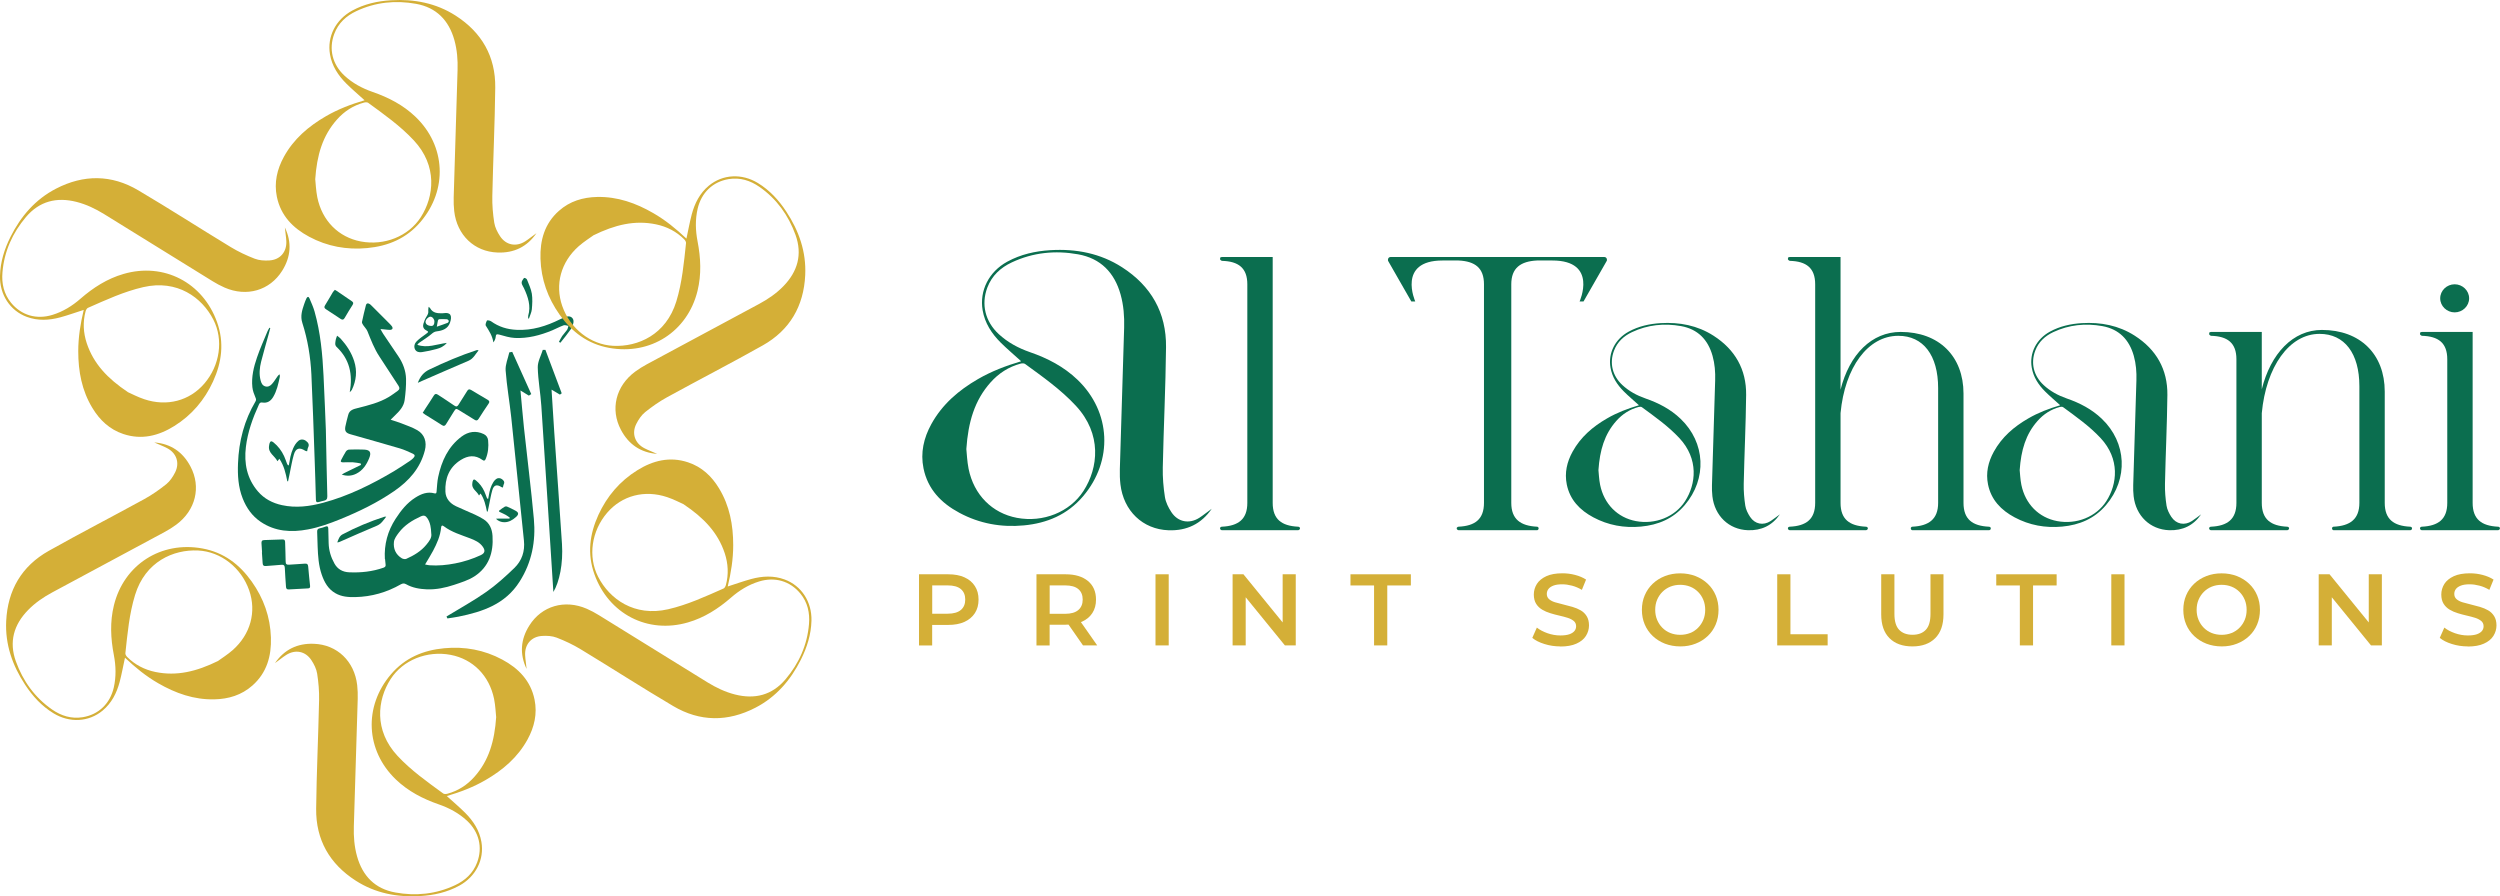 <svg id="Layer_1" data-name="Layer 1" xmlns="http://www.w3.org/2000/svg" viewBox="0 0 476.98 171.02">
  <defs>
    <style>
      .cls-1 {
        fill: #0b6e4f;
      }

      .cls-2 {
        fill: #d4af37;
      }
    </style>
  </defs>
  <g>
    <g>
      <g>
        <path class="cls-1" d="m51.57,62.58c-.1.38-.19.76-.3,1.14-.48,1.76-1,3.52-1.45,5.29-.29,1.17-.41,2.37-.1,3.56.13.51.34.99.9,1.15.52.15.95-.1,1.27-.46.37-.41.67-.9.99-1.36.12-.17.23-.34.47-.48.02.16.07.33.04.48-.29,1.32-.56,2.65-1.27,3.84-.47.78-1.11,1.21-2.06,1.06-.32-.05-.5.03-.65.36-1.19,2.6-2.16,5.28-2.5,8.14-.37,3.11.2,6.01,2.3,8.46,1.21,1.41,2.79,2.23,4.59,2.62,2.67.58,5.28.24,7.88-.46,4.81-1.3,9.22-3.49,13.49-6.02,1.06-.63,2.07-1.33,3.1-2.01.22-.14.42-.33.6-.51.34-.35.33-.62-.11-.82-.81-.37-1.63-.76-2.48-1.01-3.14-.93-6.29-1.8-9.43-2.7-.85-.24-1.12-.61-.96-1.47.14-.74.36-1.47.54-2.2.23-.96,1.03-1.13,1.83-1.33,2.05-.52,4.1-1.02,5.94-2.12.59-.35,1.13-.77,1.69-1.17.36-.26.4-.56.14-.95-1.22-1.85-2.41-3.72-3.63-5.57-1-1.51-1.63-3.19-2.3-4.85-.17-.42-.54-.75-.79-1.14-.12-.19-.28-.43-.25-.62.22-1.07.48-2.13.75-3.18.11-.41.4-.45.74-.23.12.08.22.18.32.28,1.17,1.17,2.34,2.34,3.51,3.51.12.12.25.25.35.39.31.41.18.72-.33.74-.35.01-.7-.06-1.05-.09-.2-.02-.4-.04-.76-.07.22.4.36.68.53.93.97,1.45,1.95,2.88,2.92,4.33.86,1.29,1.39,2.72,1.43,4.25.03,1.35-.09,2.71-.27,4.05-.16,1.18-.94,2.06-1.78,2.86-.27.26-.54.53-.89.88.77.26,1.42.44,2.05.69,1.03.41,2.09.76,3.04,1.31,1.41.82,1.84,2.27,1.44,3.85-.87,3.4-3.03,5.82-5.83,7.75-3.21,2.22-6.7,3.91-10.31,5.38-2.01.82-4.04,1.55-6.17,1.95-3.18.6-6.26.42-9.03-1.46-1.62-1.1-2.71-2.65-3.42-4.46-.85-2.16-.98-4.41-.89-6.7.08-2.09.37-4.14.93-6.15.55-1.99,1.36-3.88,2.41-5.66.15-.26.12-.43,0-.71-.27-.64-.53-1.31-.6-1.99-.21-1.97.26-3.87.89-5.7.58-1.71,1.34-3.36,2.02-5.03.09-.22.23-.41.35-.62.06.02.12.05.17.07Z"></path>
        <path class="cls-1" d="m73.43,106.66c-.16-2.78.53-5.34,2.04-7.67,1.02-1.57,2.17-3.04,3.79-4.06,1.11-.7,2.29-1.18,3.65-.8.36.1.36-.15.39-.39.09-.91.11-1.84.3-2.73.65-3.05,1.9-5.8,4.47-7.72,1.28-.95,2.73-1.19,4.23-.47.49.24.78.66.83,1.21.12,1.21.01,2.39-.46,3.52-.14.34-.31.44-.63.2-1.38-1.01-2.76-.85-4.13.01-2.24,1.4-3.04,3.55-2.93,6.05.05,1.27.85,2.22,2.01,2.77,1.19.56,2.41,1.05,3.61,1.6.56.26,1.11.55,1.63.87,1.18.73,1.66,1.89,1.74,3.21.2,3.16-.7,5.9-3.43,7.69-1.17.76-2.58,1.19-3.92,1.64-1.67.55-3.4.92-5.19.85-1.38-.06-2.73-.28-3.96-.98-.35-.2-.65-.17-.99.02-2.69,1.54-5.59,2.37-8.7,2.44-1.31.03-2.62-.06-3.79-.74-1.4-.8-2.12-2.11-2.62-3.58-.59-1.72-.7-3.52-.77-5.31-.04-.93-.05-1.87-.09-2.8-.02-.39.08-.63.52-.7.36-.06.71-.19,1.06-.32.38-.15.53-.01.54.37.02.93.04,1.87.07,2.8.04,1.38.43,2.67,1.1,3.87.61,1.1,1.59,1.63,2.81,1.68,2.23.1,4.43-.13,6.56-.88.37-.13.45-.32.39-.67-.05-.33-.07-.67-.1-1Zm7.68,1.04c.32.06.57.13.82.15,1.66.12,3.3-.04,4.94-.36,1.68-.33,3.3-.85,4.85-1.57.81-.38.9-.89.39-1.61-.6-.85-1.5-1.24-2.43-1.6-1.72-.66-3.51-1.17-5.01-2.31-.31-.23-.48-.13-.51.25-.15,1.61-.8,3.05-1.54,4.45-.45.85-.97,1.66-1.51,2.58Zm1.17-5.92c-.05-1.1-.18-2.04-.71-2.86-.37-.56-.7-.67-1.3-.39-1.62.74-3.11,1.67-4.19,3.11-.39.52-.85,1.13-.92,1.74-.15,1.29.33,2.43,1.51,3.14.23.13.61.2.83.11,1.46-.65,2.82-1.45,3.85-2.71.53-.65,1.08-1.33.93-2.14Z"></path>
        <path class="cls-1" d="m62.17,81.96c.11,5.38.18,9.05.28,12.71.02.58-.22.79-.73.88-.29.05-.58.15-.87.23-.4.11-.57,0-.58-.45-.06-2.57-.15-5.15-.24-7.72-.2-5.39-.36-10.78-.62-16.17-.16-3.33-.7-6.63-1.72-9.81-.43-1.32-.05-2.45.35-3.63.13-.37.26-.73.43-1.08.15-.32.4-.39.56-.02.36.84.74,1.67.99,2.55,1.13,4.01,1.51,8.13,1.71,12.27.2,3.98.34,7.96.44,10.23Z"></path>
        <path class="cls-1" d="m80.65,78.76c.19-.3.36-.58.54-.85.53-.81,1.07-1.61,1.58-2.44.22-.36.44-.38.78-.16,1.04.69,2.1,1.35,3.12,2.07.41.29.61.17.83-.19.54-.87,1.1-1.72,1.63-2.59.21-.34.41-.4.76-.19,1.05.64,2.11,1.26,3.17,1.88.32.19.39.39.16.72-.66.96-1.29,1.93-1.91,2.91-.23.36-.45.37-.78.16-.98-.62-1.97-1.22-2.96-1.83-.54-.33-.6-.32-.95.23-.5.8-1.01,1.61-1.5,2.42-.22.36-.43.47-.84.19-1.04-.69-2.11-1.32-3.17-1.99-.15-.09-.28-.21-.46-.35Z"></path>
        <path class="cls-1" d="m50,105.39c-.03-.58-.06-1.16-.11-1.74-.03-.39.1-.6.52-.61,1.16-.03,2.32-.07,3.49-.12.42-.02.5.23.5.57.03,1.22.09,2.43.1,3.65,0,.46.16.63.62.6,1-.08,2.01-.11,3.01-.2.46-.04.63.11.67.56.1,1.23.23,2.45.36,3.68.03.32-.07.47-.39.48-1.23.07-2.46.13-3.69.2-.42.02-.5-.24-.52-.57-.08-1.18-.17-2.35-.22-3.53-.02-.48-.2-.65-.69-.6-.96.1-1.93.14-2.9.23-.42.04-.62-.1-.64-.54-.03-.69-.09-1.37-.14-2.06.01,0,.02,0,.03,0Z"></path>
        <path class="cls-1" d="m81.79,58.54c.14.13.22.17.26.24.53.97,1.44,1.01,2.38.99.07,0,.14,0,.21-.02,1.39-.22,1.65.55,1.22,1.8-.4,1.18-1.43,1.54-2.54,1.67-.46.05-.73.28-1.06.56-.69.58-1.48,1.06-2.22,1.58-.16.11-.3.24-.42.43,1.9.68,3.69-.12,5.63-.37-.58.7-1.27.98-1.97,1.17-.91.25-1.84.45-2.78.59-.51.08-1.08-.02-1.33-.55-.26-.56-.05-1.15.36-1.55.53-.51,1.14-.93,1.74-1.36.54-.4.54-.42-.02-.73-.47-.26-.61-.71-.48-1.18.14-.5.34-1,.62-1.43.23-.36.39-.68.32-1.11-.03-.21.04-.43.07-.74Zm1.09,2.81c0-.47-.38-.92-.76-.93-.39,0-.93.56-.93.99,0,.45.46.77,1.12.78.37,0,.58-.3.57-.84Zm.47.98c.77-.27,1.43-.49,2.06-.74.11-.04.24-.27.21-.37-.04-.13-.22-.3-.36-.31-.49-.04-.98-.03-1.47-.01-.08,0-.2.14-.23.23-.08.32-.12.65-.22,1.2Z"></path>
        <path class="cls-1" d="m63.9,55.3c.16.1.27.15.37.22.94.64,1.88,1.3,2.83,1.93.3.2.39.38.17.73-.53.81-1.02,1.64-1.51,2.48-.2.35-.42.42-.76.19-.93-.63-1.88-1.24-2.82-1.86-.3-.19-.38-.4-.16-.74.52-.82.98-1.66,1.48-2.49.1-.17.26-.3.39-.46Z"></path>
        <path class="cls-1" d="m68.82,88.42c-.5-.08-.99-.19-1.49-.22-.63-.03-1.27,0-1.9.01-.37,0-.51-.13-.33-.47.29-.54.57-1.09.9-1.61.11-.17.38-.34.58-.35.97-.03,1.94-.05,2.9,0,1.14.06,1.4.55.96,1.63-.51,1.25-1.22,2.35-2.47,2.97-.86.43-1.78.5-2.77.17.16-.1.32-.21.48-.29,1.06-.52,2.13-1.04,3.19-1.56-.02-.1-.04-.19-.06-.29Z"></path>
        <path class="cls-1" d="m97.25,98.75c-.26-.18-.51-.38-.79-.53-.35-.19-.72-.35-1.08-.52-.21-.1-.26-.21-.05-.36.31-.23.62-.46.96-.66.11-.07.31-.09.42-.04.56.25,1.12.5,1.65.8.63.35.64.7.1,1.19-.64.57-1.34,1-2.22,1.01-.6,0-1.15-.2-1.62-.66.12-.01.24-.03.35-.03.75,0,1.5,0,2.24,0,.02-.06.03-.12.05-.18Z"></path>
        <path class="cls-1" d="m79.71,73.05c.46-1.23,1.13-2.04,2.25-2.57,2.92-1.4,5.88-2.66,8.96-3.67.11-.04.23-.02.39.03-.6.71-.97,1.58-1.92,1.99-2.97,1.26-5.92,2.57-8.88,3.85-.22.1-.45.2-.8.36Z"></path>
        <path class="cls-1" d="m54.81,91.79c-.29-1.48-.62-2.95-1.51-4.26-.11.14-.21.26-.37.47-.5-1.05-1.84-1.56-1.59-2.98.02-.12.03-.25.06-.36.15-.52.37-.59.79-.25.87.71,1.54,1.59,2.01,2.61.22.48.38.98.57,1.47.04.1.12.19.18.28.05,0,.1,0,.15,0,.05-.26.11-.51.15-.77.17-1.14.47-2.24,1.09-3.22.17-.26.39-.5.63-.7.39-.31.97-.29,1.38.02.42.32.73.66.44,1.25-.11.21-.12.47-.19.75-.15-.04-.27-.04-.37-.1-1.08-.71-1.81-.51-2.17.74-.35,1.19-.54,2.43-.8,3.65-.1.47-.2.95-.3,1.43h-.16Z"></path>
        <path class="cls-1" d="m92.9,97.59c-.24-1.19-.49-2.37-1.21-3.43-.09.12-.17.21-.3.38-.4-.85-1.48-1.25-1.27-2.39.02-.1.02-.2.05-.29.12-.42.3-.48.63-.2.7.57,1.24,1.28,1.61,2.1.18.38.3.79.46,1.18.03.08.1.15.15.23.04,0,.08,0,.12,0,.04-.21.09-.41.12-.62.14-.92.38-1.8.88-2.59.13-.21.31-.4.51-.56.31-.25.78-.23,1.11.01.34.25.59.53.35,1-.09.17-.1.38-.15.6-.12-.03-.22-.03-.29-.08-.87-.57-1.45-.41-1.74.59-.28.96-.43,1.95-.64,2.93-.08.38-.16.76-.24,1.15h-.13Z"></path>
        <path class="cls-1" d="m66.73,74.83c.61-3.41-.04-6.29-2.49-8.62-.41-.39-.26-.81-.21-1.23.04-.32.18-.62.28-.93.24.19.5.35.7.58,1.13,1.25,2.04,2.64,2.56,4.26.61,1.89.41,3.72-.44,5.49-.06.13-.2.23-.41.46Z"></path>
        <path class="cls-1" d="m73.7,98.56c-.55.71-.96,1.39-1.79,1.74-2.37.98-4.7,2.03-7.05,3.06-.15.07-.31.12-.51.13.22-.6.41-1.22.99-1.53,2.57-1.36,5.24-2.48,8-3.37.08-.02.17-.01.36-.02Z"></path>
      </g>
      <g>
        <path class="cls-1" d="m106.64,65.23c.2-.37.38-.77.62-1.12.28-.41.65-.76.93-1.17.14-.21.18-.5.26-.76-.31-.05-.66-.21-.92-.11-.74.26-1.42.65-2.15.95-2.29.95-4.66,1.58-7.15,1.46-1-.05-2-.37-2.98-.64-.5-.14-.64-.04-.68.45-.03.36-.19.7-.44,1.04-.18-1.25-.82-2.2-1.44-3.19-.13-.21.06-.69.22-.99.04-.08.58,0,.78.15,1.46,1.05,3.07,1.55,4.86,1.63,2.98.15,5.69-.71,8.3-2.01.38-.19.79-.34,1.19-.48.79-.28,1.49.24,1.37,1.07-.07.45-.24.93-.51,1.31-.62.89-1.31,1.72-1.98,2.57-.1-.06-.2-.11-.3-.17Z"></path>
        <path class="cls-1" d="m100.78,60.76c0-.18-.04-.37,0-.53.55-1.87-.04-3.57-.81-5.24-.23-.5-.7-.96-.26-1.57.11-.15.24-.41.34-.4.18.02.44.17.5.33.34.88.77,1.76.92,2.68.15.98.09,2,0,3-.06.59-.36,1.16-.55,1.74-.05,0-.1,0-.14,0Z"></path>
        <g>
          <path class="cls-1" d="m85.19,117.62c2.54-1.55,5.17-2.99,7.6-4.7,1.9-1.33,3.65-2.92,5.33-4.54,1.45-1.4,2.06-3.18,1.84-5.26-.83-7.83-1.59-15.68-2.42-23.51-.32-2.98-.85-5.95-1.07-8.93-.08-1.13.45-2.3.7-3.45.19-.03.38-.07.56-.1,1.21,2.69,2.42,5.37,3.63,8.06-.15.1-.31.19-.46.29-.43-.26-.85-.52-1.6-.98.24,2.54.43,4.84.67,7.13.62,5.8,1.36,11.59,1.89,17.4.38,4.22-.38,8.23-2.71,11.91-2.73,4.33-7.04,5.77-11.67,6.71-.7.14-1.41.23-2.12.34-.06-.12-.12-.25-.17-.37Z"></path>
          <path class="cls-1" d="m105.58,112.97c-.75-11.67-1.5-23.61-2.3-35.55-.16-2.45-.63-4.89-.68-7.34-.02-1.1.62-2.22.96-3.33.17,0,.33,0,.5,0,1.04,2.76,2.07,5.53,3.11,8.29-.11.08-.22.17-.34.25-.45-.27-.9-.53-1.6-.95.18,2.84.34,5.5.52,8.17.49,7.09,1.01,14.17,1.47,21.26.25,3.76-.49,7.28-1.65,9.19Z"></path>
        </g>
      </g>
    </g>
    <g>
      <path class="cls-2" d="m85.26,151.89c1.22,1.11,2.4,2.1,3.48,3.18,1.55,1.55,2.73,3.34,3.11,5.56.58,3.38-1.08,6.64-4.24,8.36-2.32,1.26-4.82,1.82-7.43,1.97-4.39.26-8.56-.53-12.3-2.93-4.99-3.2-7.63-7.8-7.56-13.74.08-6.9.41-13.79.56-20.69.04-1.69-.11-3.41-.37-5.08-.14-.9-.6-1.81-1.11-2.58-1.13-1.71-3.06-2.08-4.79-.98-.75.47-1.42,1.06-2.15,1.56,1.79-2.61,4.3-3.81,7.43-3.69,4.44.16,7.74,3.34,8.26,7.9.1.87.12,1.75.1,2.62-.24,8.11-.5,16.21-.74,24.32-.06,1.92.09,3.84.61,5.7,1.06,3.77,3.43,6.21,7.31,6.91,3.91.71,7.75.32,11.39-1.39,1.93-.9,3.44-2.28,4.21-4.33,1.09-2.89.37-5.83-1.94-7.98-1.55-1.44-3.38-2.42-5.37-3.11-3.03-1.05-5.84-2.5-8.18-4.74-5.8-5.55-6.17-13.94-.97-20.05,2.69-3.17,6.18-4.62,10.18-5,3.89-.37,7.62.31,11.07,2.16,3.12,1.67,5.43,4.04,6.17,7.64.55,2.7-.04,5.23-1.34,7.61-1.87,3.41-4.71,5.83-8.03,7.75-2.31,1.34-4.78,2.28-7.37,3.04Zm9.4-15.11c-.08-.73-.13-2.09-.39-3.41-.91-4.48-4.05-7.62-8.3-8.43-4.49-.85-9.09.98-11.44,4.62-2.56,3.97-3.21,9.8,1.32,14.66,2.59,2.78,5.67,4.95,8.71,7.17.18.13.54.12.79.05,2.05-.55,3.77-1.66,5.17-3.24,2.74-3.08,3.84-6.79,4.15-11.44Z"></path>
      <path class="cls-2" d="m23.84,125.5c-.35,1.61-.62,3.13-1.01,4.61-.57,2.12-1.53,4.03-3.26,5.47-2.64,2.19-6.29,2.38-9.36.51-2.25-1.37-3.99-3.27-5.42-5.45-2.42-3.68-3.82-7.68-3.61-12.12.28-5.92,2.94-10.51,8.12-13.42,6.01-3.38,12.15-6.54,18.2-9.86,1.48-.81,2.9-1.8,4.22-2.86.71-.57,1.27-1.42,1.69-2.25.92-1.83.27-3.69-1.55-4.64-.78-.41-1.63-.7-2.43-1.08,3.15.24,5.45,1.82,6.91,4.59,2.08,3.92.98,8.37-2.71,11.1-.7.52-1.45.98-2.22,1.4-7.14,3.85-14.29,7.67-21.43,11.52-1.69.91-3.28,1.99-4.63,3.38-2.73,2.8-3.66,6.07-2.32,9.79,1.35,3.74,3.6,6.88,6.89,9.17,1.75,1.21,3.69,1.83,5.85,1.48,3.05-.5,5.23-2.59,5.94-5.67.47-2.07.41-4.14.01-6.21-.61-3.15-.76-6.3.01-9.45,1.91-7.79,8.99-12.31,16.88-10.87,4.09.75,7.09,3.04,9.42,6.32,2.26,3.18,3.54,6.75,3.66,10.67.11,3.54-.78,6.73-3.53,9.16-2.06,1.83-4.55,2.58-7.26,2.64-3.89.09-7.41-1.16-10.73-3.08-2.31-1.33-4.36-3-6.32-4.86Zm17.79.58c.6-.44,1.75-1.16,2.76-2.04,3.42-3.02,4.57-7.32,3.15-11.41-1.51-4.32-5.39-7.38-9.73-7.6-4.72-.23-10.09,2.12-12.04,8.48-1.11,3.63-1.45,7.39-1.85,11.13-.02.22.17.53.35.71,1.5,1.5,3.32,2.43,5.39,2.86,4.04.83,7.81-.07,11.98-2.12Z"></path>
      <path class="cls-2" d="m15.99,59.12c-1.57.5-3.02,1.03-4.5,1.43-2.12.57-4.26.69-6.37-.09C1.9,59.27-.09,56.19,0,52.6c.07-2.64.84-5.08,2.01-7.42,1.97-3.93,4.74-7.15,8.69-9.19,5.27-2.72,10.57-2.7,15.68.32,5.94,3.51,11.74,7.25,17.64,10.83,1.45.88,3,1.61,4.58,2.22.85.33,1.86.39,2.79.33,2.05-.12,3.33-1.61,3.24-3.66-.04-.88-.21-1.76-.28-2.64,1.36,2.85,1.15,5.63-.52,8.28-2.36,3.76-6.76,5.03-10.97,3.2-.8-.35-1.58-.77-2.32-1.23-6.9-4.26-13.79-8.54-20.69-12.8-1.64-1.01-3.37-1.84-5.25-2.32-3.79-.97-7.09-.13-9.64,2.88-2.57,3.04-4.16,6.55-4.49,10.56-.18,2.12.26,4.12,1.64,5.81,1.96,2.39,4.86,3.24,7.88,2.31,2.03-.62,3.79-1.71,5.38-3.1,2.42-2.1,5.08-3.81,8.19-4.71,7.7-2.25,15.15,1.63,17.85,9.19,1.4,3.91.91,7.66-.76,11.32-1.63,3.55-4.08,6.44-7.41,8.51-3,1.87-6.22,2.68-9.7,1.52-2.62-.87-4.51-2.65-5.91-4.97-2.02-3.32-2.7-6.99-2.7-10.83,0-2.67.42-5.28,1.05-7.91Zm8.39,15.69c.68.3,1.88.94,3.15,1.36,4.33,1.45,8.63.3,11.45-2.98,2.98-3.47,3.7-8.36,1.72-12.22-2.16-4.21-6.88-7.68-13.36-6.19-3.7.85-7.12,2.44-10.57,3.96-.21.09-.37.41-.44.65-.55,2.05-.44,4.09.22,6.09,1.3,3.91,3.96,6.73,7.83,9.32Z"></path>
      <path class="cls-2" d="m69.55,19.12c-1.22-1.11-2.4-2.1-3.48-3.18-1.55-1.55-2.73-3.34-3.11-5.56-.58-3.38,1.08-6.64,4.24-8.36,2.32-1.26,4.82-1.82,7.43-1.97,4.39-.26,8.56.53,12.3,2.93,4.99,3.2,7.63,7.8,7.56,13.74-.08,6.9-.41,13.79-.56,20.69-.04,1.69.11,3.41.37,5.08.14.9.6,1.81,1.11,2.58,1.13,1.71,3.06,2.08,4.79.98.75-.47,1.42-1.06,2.15-1.56-1.79,2.61-4.3,3.81-7.43,3.69-4.44-.16-7.74-3.34-8.26-7.9-.1-.87-.12-1.75-.1-2.62.24-8.11.5-16.21.74-24.32.06-1.92-.09-3.84-.61-5.7-1.06-3.77-3.43-6.21-7.31-6.91-3.91-.71-7.75-.32-11.39,1.39-1.93.9-3.44,2.28-4.21,4.33-1.09,2.89-.37,5.83,1.94,7.98,1.55,1.44,3.38,2.42,5.37,3.11,3.03,1.05,5.84,2.5,8.18,4.74,5.8,5.55,6.17,13.94.97,20.05-2.69,3.17-6.18,4.62-10.18,5-3.89.37-7.62-.31-11.07-2.16-3.12-1.67-5.43-4.04-6.17-7.64-.55-2.7.04-5.23,1.34-7.61,1.87-3.41,4.71-5.83,8.03-7.75,2.31-1.34,4.78-2.28,7.37-3.04Zm-9.4,15.11c.08.73.13,2.09.39,3.41.91,4.48,4.05,7.62,8.3,8.43,4.49.85,9.09-.98,11.44-4.62,2.56-3.97,3.21-9.8-1.32-14.66-2.59-2.78-5.67-4.95-8.71-7.17-.18-.13-.54-.12-.79-.05-2.05.55-3.77,1.66-5.17,3.24-2.74,3.08-3.84,6.79-4.15,11.44Z"></path>
      <path class="cls-2" d="m130.97,45.51c.35-1.61.62-3.13,1.01-4.61.57-2.12,1.53-4.03,3.26-5.47,2.64-2.19,6.29-2.38,9.36-.51,2.25,1.37,3.99,3.27,5.42,5.45,2.42,3.68,3.82,7.68,3.61,12.12-.28,5.92-2.94,10.51-8.12,13.42-6.01,3.38-12.15,6.54-18.2,9.86-1.48.81-2.9,1.8-4.22,2.86-.71.57-1.27,1.42-1.69,2.25-.92,1.83-.27,3.69,1.55,4.64.78.41,1.63.7,2.43,1.08-3.15-.24-5.45-1.82-6.91-4.59-2.08-3.92-.98-8.37,2.71-11.1.7-.52,1.45-.98,2.22-1.4,7.14-3.85,14.29-7.67,21.43-11.52,1.69-.91,3.28-1.99,4.63-3.38,2.73-2.8,3.66-6.07,2.32-9.79-1.35-3.74-3.6-6.88-6.89-9.17-1.75-1.21-3.69-1.83-5.85-1.48-3.05.5-5.23,2.59-5.94,5.67-.47,2.07-.41,4.14-.01,6.21.61,3.15.76,6.3-.01,9.45-1.91,7.79-8.99,12.31-16.88,10.87-4.09-.75-7.09-3.04-9.42-6.32-2.26-3.18-3.54-6.75-3.66-10.67-.11-3.54.78-6.73,3.53-9.16,2.06-1.83,4.55-2.58,7.26-2.64,3.89-.09,7.41,1.16,10.73,3.08,2.31,1.33,4.36,3,6.32,4.86Zm-17.79-.58c-.6.44-1.75,1.16-2.76,2.04-3.42,3.02-4.57,7.32-3.15,11.41,1.51,4.32,5.39,7.38,9.73,7.6,4.72.23,10.09-2.12,12.04-8.48,1.11-3.63,1.45-7.39,1.85-11.13.02-.22-.17-.53-.35-.71-1.5-1.5-3.32-2.43-5.39-2.86-4.04-.83-7.81.07-11.98,2.12Z"></path>
      <path class="cls-2" d="m138.83,111.9c1.57-.5,3.02-1.03,4.5-1.43,2.12-.57,4.26-.69,6.37.09,3.22,1.19,5.21,4.26,5.12,7.86-.07,2.64-.84,5.08-2.01,7.42-1.97,3.93-4.74,7.15-8.69,9.19-5.27,2.72-10.57,2.7-15.68-.32-5.94-3.51-11.74-7.25-17.64-10.83-1.45-.88-3-1.61-4.58-2.22-.85-.33-1.86-.39-2.79-.33-2.05.12-3.33,1.61-3.24,3.66.04.88.21,1.76.28,2.64-1.36-2.85-1.15-5.63.52-8.28,2.36-3.76,6.76-5.03,10.97-3.2.8.35,1.58.77,2.32,1.23,6.9,4.26,13.79,8.54,20.69,12.8,1.64,1.01,3.37,1.84,5.25,2.32,3.79.97,7.09.13,9.64-2.88,2.57-3.04,4.16-6.55,4.49-10.56.18-2.12-.26-4.12-1.64-5.81-1.96-2.39-4.86-3.24-7.88-2.31-2.03.62-3.79,1.71-5.38,3.1-2.42,2.1-5.08,3.81-8.19,4.71-7.7,2.25-15.15-1.63-17.85-9.19-1.4-3.91-.91-7.66.76-11.32,1.63-3.55,4.08-6.44,7.41-8.51,3-1.87,6.22-2.68,9.7-1.52,2.62.87,4.51,2.65,5.91,4.97,2.02,3.32,2.7,6.99,2.7,10.83,0,2.67-.42,5.28-1.05,7.91Zm-8.39-15.69c-.68-.3-1.88-.94-3.15-1.36-4.33-1.45-8.63-.3-11.45,2.98-2.98,3.47-3.7,8.36-1.72,12.22,2.16,4.21,6.88,7.68,13.36,6.19,3.7-.85,7.12-2.44,10.57-3.96.21-.09.37-.41.44-.65.55-2.05.44-4.09-.22-6.09-1.3-3.91-3.96-6.73-7.83-9.32Z"></path>
    </g>
  </g>
  <g>
    <g>
      <path class="cls-1" d="m242.82,95.95c0,3.13,1.71,4.39,4.84,4.54.22,0,.37.15.37.3,0,.3-.3.37-.37.37h-14.52c-.07,0-.37-.07-.37-.37,0-.15.15-.3.37-.3,3.13-.15,4.84-1.42,4.84-4.54v-41.71c0-3.13-1.71-4.39-4.84-4.47-.22-.08-.37-.22-.37-.37,0-.07.07-.22.07-.3.08,0,.22-.07.3-.07h9.68v46.92Z"></path>
      <path class="cls-1" d="m306.59,49.55c0,.15,0,.22-.08.3l-4.39,7.67h-.75s3.57-7.82-5.21-7.82h-2.9c-3.13.15-4.92,1.42-4.92,4.54v41.71c0,3.13,1.79,4.39,4.92,4.54.15,0,.3.15.3.3,0,.22-.15.37-.3.37h-14.97c-.15,0-.37-.15-.37-.37,0-.15.22-.3.37-.3,3.13-.15,4.84-1.42,4.84-4.54v-41.71c0-3.13-1.71-4.39-4.84-4.54h-3.06c-8.71,0-5.21,7.82-5.21,7.82h-.75l-4.39-7.67c-.07-.07-.07-.15-.07-.3,0-.3.22-.52.52-.52h40.74c.3,0,.52.22.52.52Z"></path>
      <path class="cls-1" d="m312.68,77.3c-1-.91-1.97-1.72-2.86-2.61-1.27-1.27-2.24-2.74-2.55-4.56-.48-2.77.89-5.45,3.48-6.86,1.9-1.04,3.96-1.49,6.09-1.62,3.6-.21,7.02.43,10.1,2.41,4.09,2.63,6.26,6.41,6.21,11.28-.06,5.66-.34,11.32-.46,16.98-.03,1.39.09,2.8.3,4.17.12.74.49,1.48.91,2.12.93,1.41,2.51,1.71,3.93.8.61-.39,1.17-.87,1.76-1.28-1.47,2.14-3.53,3.12-6.1,3.03-3.64-.13-6.35-2.74-6.78-6.48-.08-.71-.1-1.44-.08-2.15.2-6.65.41-13.3.61-19.96.05-1.58-.07-3.15-.5-4.68-.87-3.09-2.81-5.09-6-5.67-3.21-.58-6.36-.26-9.35,1.14-1.58.74-2.82,1.87-3.45,3.55-.9,2.37-.31,4.78,1.59,6.55,1.27,1.18,2.77,1.99,4.41,2.56,2.49.86,4.79,2.05,6.71,3.89,4.76,4.55,5.06,11.44.79,16.46-2.21,2.6-5.07,3.79-8.36,4.1-3.19.3-6.25-.25-9.09-1.77-2.56-1.37-4.46-3.32-5.06-6.27-.45-2.22.03-4.29,1.1-6.24,1.54-2.8,3.86-4.79,6.59-6.36,1.89-1.1,3.92-1.87,6.05-2.5Zm-7.71,12.4c.07.6.1,1.72.32,2.8.75,3.67,3.33,6.26,6.82,6.92,3.69.7,7.46-.8,9.39-3.8,2.1-3.26,2.63-8.04-1.09-12.04-2.13-2.28-4.66-4.06-7.15-5.89-.15-.11-.44-.1-.64-.04-1.68.45-3.09,1.36-4.24,2.66-2.25,2.53-3.15,5.58-3.41,9.39Z"></path>
      <path class="cls-1" d="m393.05,77.3c-1-.91-1.97-1.72-2.86-2.61-1.27-1.27-2.24-2.74-2.55-4.56-.48-2.77.89-5.45,3.48-6.86,1.9-1.04,3.96-1.49,6.09-1.62,3.6-.21,7.02.43,10.1,2.41,4.09,2.63,6.26,6.41,6.21,11.28-.06,5.66-.34,11.32-.46,16.98-.03,1.39.09,2.8.3,4.17.12.74.49,1.48.91,2.12.93,1.41,2.51,1.71,3.93.8.61-.39,1.17-.87,1.76-1.28-1.47,2.14-3.53,3.12-6.1,3.03-3.64-.13-6.35-2.74-6.78-6.48-.08-.71-.1-1.44-.08-2.15.2-6.65.41-13.3.61-19.96.05-1.58-.07-3.15-.5-4.68-.87-3.09-2.81-5.09-6-5.67-3.21-.58-6.36-.26-9.35,1.14-1.58.74-2.82,1.87-3.45,3.55-.9,2.37-.31,4.78,1.59,6.55,1.27,1.18,2.77,1.99,4.41,2.56,2.49.86,4.79,2.05,6.71,3.89,4.76,4.55,5.06,11.44.79,16.46-2.21,2.6-5.07,3.79-8.36,4.1-3.19.3-6.25-.25-9.09-1.77-2.56-1.37-4.46-3.32-5.06-6.27-.45-2.22.03-4.29,1.1-6.24,1.54-2.8,3.86-4.79,6.59-6.36,1.89-1.1,3.92-1.87,6.05-2.5Zm-7.71,12.4c.07.6.1,1.72.32,2.8.75,3.67,3.33,6.26,6.82,6.92,3.69.7,7.46-.8,9.39-3.8,2.1-3.26,2.63-8.04-1.09-12.04-2.13-2.28-4.66-4.06-7.15-5.89-.15-.11-.44-.1-.64-.04-1.68.45-3.09,1.36-4.24,2.66-2.25,2.53-3.15,5.58-3.41,9.39Z"></path>
      <path class="cls-1" d="m379.83,100.79c0,.3-.22.37-.37.37h-14.6c-.07,0-.3-.07-.3-.37,0-.15.15-.3.3-.3,3.13-.15,4.92-1.42,4.92-4.54v-21.9c0-6.26-2.83-9.98-7.6-9.98-5.81,0-10.2,6.03-11.02,14.75v17.13c0,3.13,1.71,4.39,4.84,4.54.22,0,.37.15.37.3,0,.3-.3.37-.37.37h-14.52c-.07,0-.37-.07-.37-.37,0-.15.15-.3.37-.3,3.13-.15,4.84-1.42,4.84-4.54v-41.71c0-3.13-1.71-4.39-4.84-4.47-.22-.08-.37-.22-.37-.37,0-.07.07-.22.07-.3.08,0,.22-.07.3-.07h9.68v25.32c1.71-6.78,5.96-11.02,11.47-11.02,7.3,0,11.99,4.62,11.99,11.77v20.85c0,3.13,1.71,4.39,4.84,4.54.22,0,.37.15.37.3Z"></path>
      <path class="cls-1" d="m431.53,63.32v10.95c1.71-6.85,5.96-11.32,11.47-11.32,7.3,0,11.99,4.62,11.99,11.77v21.23c0,3.13,1.71,4.39,4.84,4.54.22,0,.37.15.37.3,0,.3-.22.37-.37.37h-14.6c-.07,0-.3-.07-.3-.37,0-.15.15-.3.3-.3,3.13-.15,4.92-1.42,4.92-4.54v-22.27c0-6.26-2.83-9.98-7.6-9.98-5.81,0-10.2,6.33-11.02,15.12v17.13c0,3.13,1.71,4.39,4.84,4.54.22,0,.37.15.37.3,0,.3-.3.37-.37.37h-14.52c-.07,0-.37-.07-.37-.37,0-.15.15-.3.37-.3,3.13-.15,4.84-1.42,4.84-4.54v-27.41c0-3.13-1.71-4.39-4.84-4.47-.22-.08-.37-.22-.37-.37,0-.07.07-.22.07-.3.08,0,.22-.07.3-.07h9.68Z"></path>
      <path class="cls-1" d="m471.76,95.95c0,3.13,1.71,4.39,4.84,4.54.22,0,.37.15.37.3,0,.3-.3.37-.37.37h-14.52c-.07,0-.37-.07-.37-.37,0-.15.15-.3.37-.3,3.13-.15,4.84-1.42,4.84-4.54v-27.41c0-3.13-1.71-4.39-4.84-4.47-.22-.08-.37-.22-.37-.37,0-.07.07-.22.07-.3.08,0,.22-.07.3-.07h9.68v32.62Zm-3.43-36.35c-1.49,0-2.76-1.19-2.76-2.68s1.27-2.68,2.76-2.68,2.76,1.19,2.76,2.68-1.27,2.68-2.76,2.68Z"></path>
      <path class="cls-1" d="m194.8,68.9c-1.35-1.23-2.66-2.33-3.87-3.53-1.72-1.72-3.03-3.71-3.45-6.17-.64-3.75,1.2-7.37,4.71-9.28,2.57-1.4,5.35-2.02,8.24-2.19,4.87-.29,9.5.59,13.65,3.26,5.53,3.55,8.47,8.66,8.39,15.25-.08,7.65-.46,15.31-.62,22.96-.04,1.88.12,3.78.41,5.64.16,1,.66,2.01,1.23,2.87,1.25,1.9,3.4,2.31,5.32,1.09.83-.53,1.58-1.17,2.38-1.73-1.98,2.89-4.77,4.23-8.25,4.1-4.92-.18-8.58-3.7-9.17-8.77-.11-.96-.14-1.94-.11-2.91.26-8.99.56-17.99.82-26.98.06-2.13-.1-4.26-.68-6.33-1.17-4.18-3.81-6.89-8.11-7.66-4.34-.78-8.6-.36-12.64,1.54-2.14,1-3.81,2.53-4.67,4.8-1.21,3.21-.41,6.47,2.15,8.86,1.72,1.6,3.75,2.69,5.96,3.46,3.37,1.16,6.48,2.77,9.08,5.26,6.43,6.15,6.84,15.47,1.07,22.25-2.99,3.51-6.86,5.13-11.3,5.55-4.31.41-8.45-.34-12.29-2.4-3.46-1.85-6.03-4.48-6.85-8.48-.61-3,.04-5.8,1.49-8.44,2.08-3.78,5.22-6.47,8.91-8.6,2.56-1.48,5.3-2.53,8.18-3.38Zm-10.43,16.77c.09.82.14,2.32.43,3.78,1.01,4.97,4.5,8.46,9.22,9.35,4.99.94,10.09-1.09,12.7-5.13,2.85-4.41,3.56-10.87-1.47-16.27-2.87-3.09-6.29-5.49-9.67-7.96-.2-.15-.6-.13-.87-.06-2.27.61-4.18,1.85-5.73,3.59-3.04,3.42-4.26,7.54-4.61,12.7Z"></path>
    </g>
    <g>
      <path class="cls-2" d="m175.34,123.14v-13.57h5.58c1.2,0,2.23.19,3.09.58.86.39,1.52.94,1.99,1.67.47.72.7,1.58.7,2.58s-.23,1.85-.7,2.58c-.47.72-1.13,1.28-1.99,1.67-.86.39-1.89.58-3.09.58h-4.19l1.12-1.18v5.1h-2.52Zm2.52-4.83l-1.12-1.22h4.07c1.11,0,1.95-.24,2.51-.71.56-.47.84-1.13.84-1.99s-.28-1.53-.84-2-1.4-.7-2.51-.7h-4.07l1.12-1.24v7.85Z"></path>
      <path class="cls-2" d="m197.75,123.14v-13.57h5.56c1.81,0,3.23.43,4.26,1.28,1.03.85,1.54,2.04,1.54,3.55,0,1-.23,1.85-.7,2.57-.47.72-1.13,1.27-1.99,1.65-.86.38-1.89.57-3.09.57h-4.19l1.12-1.14v5.1h-2.52Zm2.52-4.83l-1.12-1.2h4.07c1.11,0,1.95-.24,2.51-.72.56-.48.84-1.14.84-2s-.28-1.53-.84-2-1.4-.7-2.51-.7h-4.07l1.12-1.24v7.85Zm6.36,4.83l-3.43-4.93h2.69l3.45,4.93h-2.71Z"></path>
      <path class="cls-2" d="m220.46,123.14v-13.57h2.52v13.57h-2.52Z"></path>
      <path class="cls-2" d="m235.17,123.14v-13.57h2.07l8.51,10.45h-1.03v-10.45h2.5v13.57h-2.07l-8.51-10.45h1.03v10.45h-2.5Z"></path>
      <path class="cls-2" d="m262.16,123.14v-11.44h-4.5v-2.13h11.52v2.13h-4.5v11.44h-2.52Z"></path>
      <path class="cls-2" d="m297.7,123.33c-1.06,0-2.07-.15-3.04-.46-.97-.3-1.74-.69-2.31-1.17l.87-1.96c.54.43,1.21.78,2.02,1.07.8.28,1.62.43,2.46.43.71,0,1.29-.08,1.73-.23.44-.16.76-.37.97-.63.21-.26.31-.56.31-.9,0-.41-.15-.75-.45-1s-.68-.45-1.15-.6c-.47-.15-1-.29-1.57-.42-.58-.13-1.15-.28-1.73-.46-.58-.17-1.1-.4-1.57-.68-.47-.28-.86-.65-1.15-1.11s-.45-1.06-.45-1.78.2-1.41.59-2.03c.39-.61,1-1.1,1.8-1.47.81-.37,1.83-.55,3.07-.55.82,0,1.62.1,2.42.31.8.21,1.5.5,2.09.89l-.8,1.96c-.61-.36-1.23-.63-1.88-.8s-1.27-.26-1.86-.26c-.7,0-1.26.08-1.7.25-.43.17-.75.39-.95.66-.2.27-.3.58-.3.93,0,.41.15.75.44,1,.29.25.67.45,1.14.59s1,.28,1.58.42c.58.14,1.16.29,1.74.46s1.1.39,1.57.66c.47.27.85.64,1.14,1.11.29.47.44,1.05.44,1.76s-.2,1.39-.59,2.01-1,1.11-1.81,1.47c-.81.37-1.84.55-3.08.55Z"></path>
      <path class="cls-2" d="m320.59,123.33c-1.06,0-2.04-.18-2.93-.52-.89-.35-1.67-.84-2.33-1.46-.66-.63-1.17-1.36-1.53-2.21-.36-.85-.54-1.77-.54-2.78s.18-1.94.54-2.78c.36-.85.87-1.58,1.53-2.21s1.43-1.11,2.33-1.46,1.86-.52,2.91-.52,2.03.18,2.92.52c.89.35,1.66.84,2.32,1.46s1.17,1.36,1.53,2.21c.36.85.54,1.78.54,2.78s-.18,1.94-.54,2.79c-.36.85-.87,1.59-1.53,2.21-.66.62-1.43,1.11-2.32,1.45-.89.35-1.85.52-2.9.52Zm-.02-2.21c.68,0,1.32-.12,1.9-.35.58-.23,1.09-.57,1.51-1,.43-.43.76-.94,1-1.51.24-.57.36-1.21.36-1.91s-.12-1.33-.36-1.91-.57-1.08-1-1.51c-.43-.43-.93-.77-1.51-1-.58-.23-1.22-.35-1.9-.35s-1.32.12-1.89.35-1.08.57-1.51,1-.77.94-1.01,1.51-.36,1.21-.36,1.91.12,1.32.36,1.9c.24.58.57,1.09,1,1.52.43.43.93.77,1.51,1,.58.23,1.22.35,1.9.35Z"></path>
      <path class="cls-2" d="m339.08,123.14v-13.57h2.52v11.44h7.1v2.13h-9.62Z"></path>
      <path class="cls-2" d="m364.87,123.33c-1.86,0-3.32-.52-4.37-1.57-1.05-1.05-1.58-2.56-1.58-4.54v-7.66h2.52v7.56c0,1.4.3,2.41.9,3.04.6.63,1.45.95,2.55.95s1.95-.32,2.54-.95c.6-.63.89-1.65.89-3.04v-7.56h2.48v7.66c0,1.98-.53,3.49-1.58,4.54-1.05,1.05-2.5,1.57-4.35,1.57Z"></path>
      <path class="cls-2" d="m385.37,123.14v-11.44h-4.5v-2.13h11.52v2.13h-4.5v11.44h-2.52Z"></path>
      <path class="cls-2" d="m402.82,123.14v-13.57h2.52v13.57h-2.52Z"></path>
      <path class="cls-2" d="m423.89,123.33c-1.06,0-2.04-.18-2.93-.52-.89-.35-1.67-.84-2.33-1.46-.66-.63-1.17-1.36-1.53-2.21-.36-.85-.54-1.77-.54-2.78s.18-1.94.54-2.78c.36-.85.87-1.58,1.53-2.21s1.43-1.11,2.33-1.46,1.86-.52,2.91-.52,2.03.18,2.92.52c.89.35,1.66.84,2.32,1.46s1.17,1.36,1.53,2.21c.36.85.54,1.78.54,2.78s-.18,1.94-.54,2.79c-.36.85-.87,1.59-1.53,2.21-.66.62-1.43,1.11-2.32,1.45-.89.35-1.85.52-2.9.52Zm-.02-2.21c.68,0,1.32-.12,1.9-.35.58-.23,1.09-.57,1.51-1,.43-.43.76-.94,1-1.51.24-.57.36-1.21.36-1.91s-.12-1.33-.36-1.91-.57-1.08-1-1.51c-.43-.43-.93-.77-1.51-1-.58-.23-1.22-.35-1.9-.35s-1.32.12-1.89.35-1.08.57-1.51,1-.77.94-1.01,1.51-.36,1.21-.36,1.91.12,1.32.36,1.9c.24.58.57,1.09,1,1.52.43.43.93.77,1.51,1,.58.23,1.22.35,1.9.35Z"></path>
      <path class="cls-2" d="m442.39,123.14v-13.57h2.07l8.51,10.45h-1.03v-10.45h2.5v13.57h-2.07l-8.51-10.45h1.03v10.45h-2.5Z"></path>
      <path class="cls-2" d="m470.84,123.33c-1.06,0-2.07-.15-3.04-.46-.97-.3-1.74-.69-2.31-1.17l.87-1.96c.54.43,1.21.78,2.02,1.07.8.28,1.62.43,2.46.43.71,0,1.29-.08,1.73-.23.44-.16.76-.37.97-.63.21-.26.31-.56.31-.9,0-.41-.15-.75-.45-1s-.68-.45-1.15-.6c-.47-.15-1-.29-1.57-.42-.58-.13-1.15-.28-1.73-.46-.58-.17-1.1-.4-1.57-.68-.47-.28-.86-.65-1.15-1.11s-.45-1.06-.45-1.78.2-1.41.59-2.03c.39-.61,1-1.1,1.8-1.47.81-.37,1.83-.55,3.07-.55.82,0,1.62.1,2.42.31.8.21,1.5.5,2.09.89l-.8,1.96c-.61-.36-1.23-.63-1.88-.8s-1.27-.26-1.86-.26c-.7,0-1.26.08-1.7.25-.43.17-.75.39-.95.66-.2.27-.3.58-.3.93,0,.41.15.75.44,1,.29.25.67.45,1.14.59s1,.28,1.58.42c.58.14,1.16.29,1.74.46s1.1.39,1.57.66c.47.27.85.64,1.14,1.11.29.47.44,1.05.44,1.76s-.2,1.39-.59,2.01-1,1.11-1.81,1.47c-.81.37-1.84.55-3.08.55Z"></path>
    </g>
  </g>
</svg>